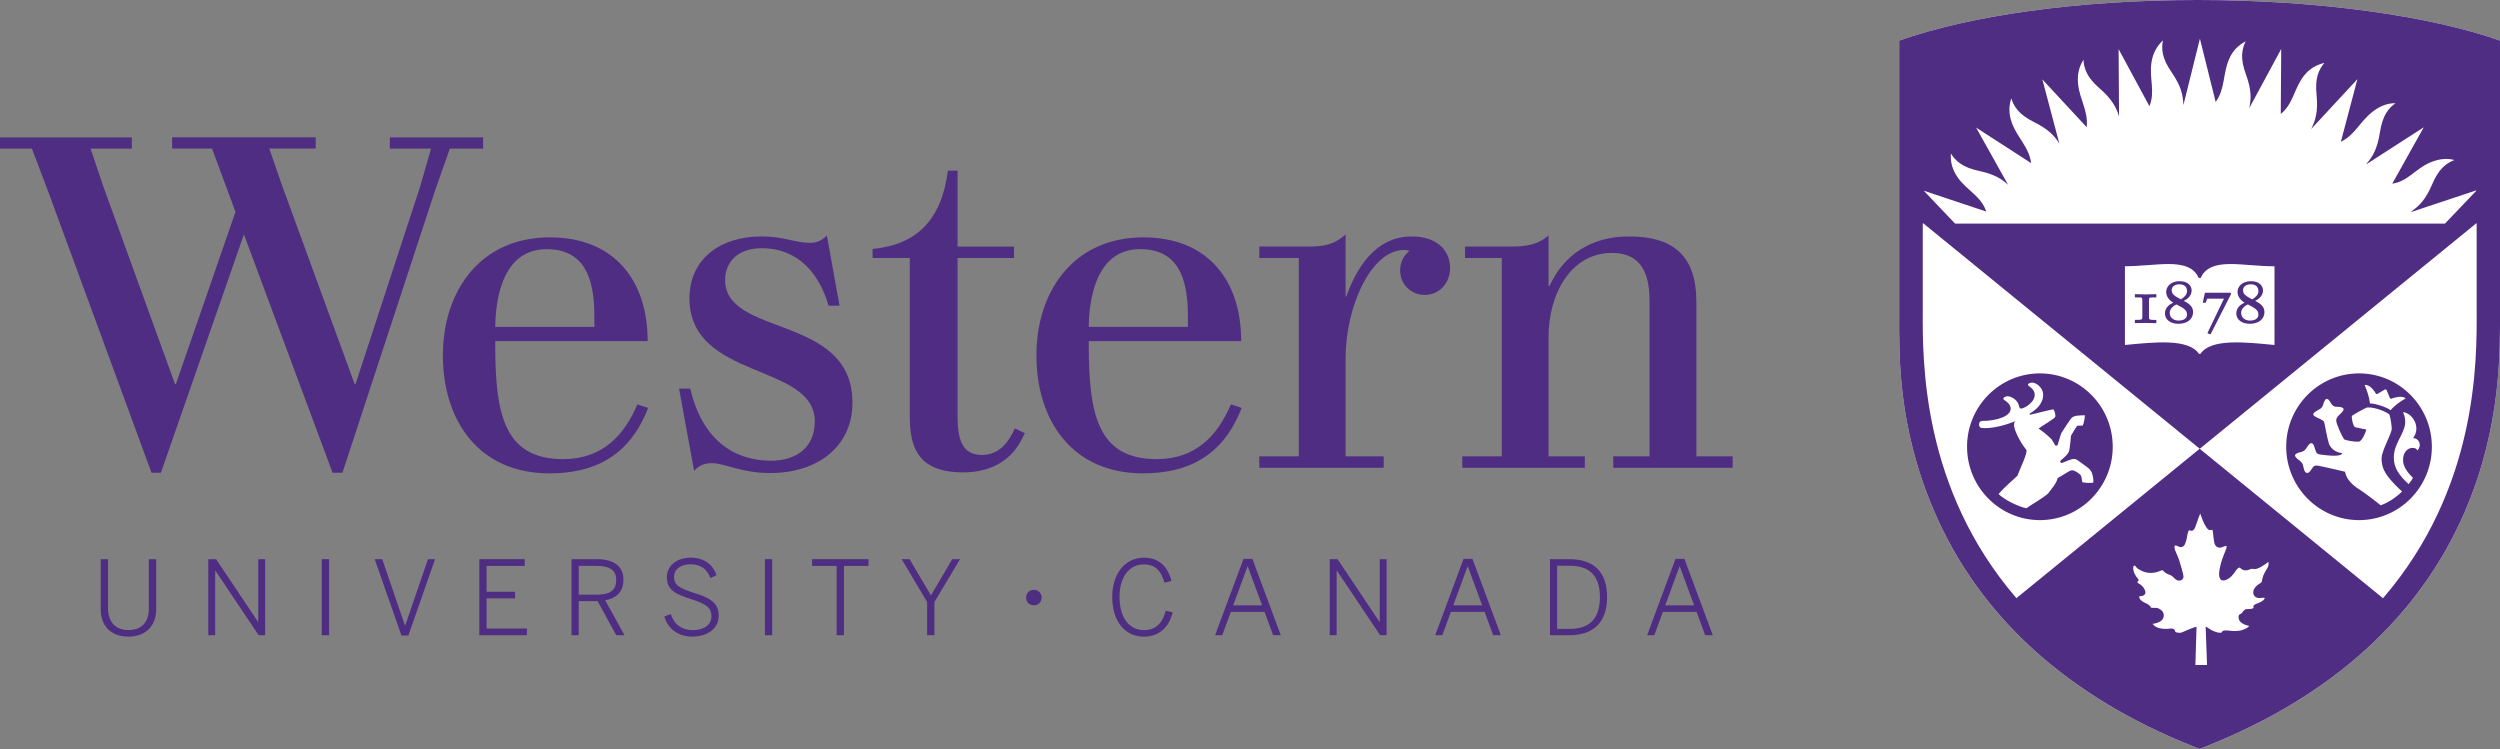 <svg xmlns="http://www.w3.org/2000/svg" xmlns:xlink="http://www.w3.org/1999/xlink" fill="none" version="1.1" width="133.511" height="40" viewBox="0 0 133.511 40"><rect x="0" y="0" width="133.511" height="40" fill="#808080" stroke="none"/><g><g><g><g><path d="M25.985,31.954L27.507,31.954L27.507,31.603L25.985,31.603L25.985,30.223L28.024,30.223L28.024,29.862L25.597,29.862L25.597,33.924L28.139,33.924L28.139,33.567L25.985,33.567L25.985,31.954Z" fill="#4F2D82" fill-opacity="1" style="mix-blend-mode:passthrough"/></g><g><path d="M37.123,31.684C36.268,31.409,35.997,31.256,35.997,30.799C35.997,30.425,36.327,30.135,36.87,30.135C37.382,30.135,37.738,30.344,37.94,30.87L38.269,30.715C38.077,30.172,37.637,29.781,36.875,29.781C36.113,29.781,35.611,30.243,35.611,30.823C35.611,31.492,36.056,31.731,36.929,32.003C37.792,32.279,37.994,32.493,37.994,32.916C37.994,33.373,37.598,33.651,36.988,33.651C36.418,33.651,36.005,33.361,35.825,32.795L35.479,32.921C35.67,33.58,36.209,33.997,36.971,33.997C37.782,33.997,38.382,33.565,38.382,32.889C38.382,32.213,37.964,31.949,37.119,31.681L37.123,31.684Z" fill="#4F2D82" fill-opacity="1" style="mix-blend-mode:passthrough"/></g><g><path d="M33.295,30.961C33.295,30.248,32.791,29.862,31.884,29.862L30.522,29.862L30.522,33.924L30.906,33.924L30.906,32.102L31.916,32.102L32.909,33.924L33.349,33.924L32.322,32.058C32.909,31.949,33.293,31.617,33.293,30.961L33.295,30.961ZM31.857,31.758L30.908,31.758L30.908,30.221L31.852,30.221C32.533,30.221,32.907,30.42,32.907,30.978C32.907,31.566,32.528,31.758,31.86,31.758L31.857,31.758Z" fill="#4F2D82" fill-opacity="1" style="mix-blend-mode:passthrough"/></g><g><path d="M7.949,32.498C7.949,33.174,7.615,33.646,6.862,33.646C6.11,33.646,5.771,33.152,5.771,32.488L5.771,29.864L5.38,29.864L5.38,32.554C5.38,33.361,5.857,33.997,6.857,33.997C7.858,33.997,8.34,33.348,8.34,32.542L8.34,29.862L7.949,29.862L7.949,32.498Z" fill="#4F2D82" fill-opacity="1" style="mix-blend-mode:passthrough"/></g><g><path d="M78.161,29.845L76.644,33.924L77.025,33.924L77.485,32.675L79.285,32.675L79.744,33.924L80.153,33.924L78.636,29.845L78.164,29.845L78.161,29.845ZM77.61,32.328L78.375,30.253L78.39,30.253L79.154,32.328L77.61,32.328Z" fill="#4F2D82" fill-opacity="1" style="mix-blend-mode:passthrough"/></g><g><path d="M21.639,33.41L21.627,33.41L20.414,29.862L20.011,29.862L21.44,33.941L21.808,33.941L23.234,29.862L22.856,29.862L21.639,33.41Z" fill="#4F2D82" fill-opacity="1" style="mix-blend-mode:passthrough"/></g><g><path d="M13.793,33.211L13.781,33.211L11.541,29.862L11.123,29.862L11.123,33.924L11.492,33.924L11.492,30.472L11.502,30.472L13.813,33.924L14.16,33.924L14.16,29.862L13.793,29.862L13.793,33.211Z" fill="#4F2D82" fill-opacity="1" style="mix-blend-mode:passthrough"/></g><g><path d="M17.575,29.862L17.184,29.862L17.184,33.924L17.575,33.924L17.575,29.862Z" fill="#4F2D82" fill-opacity="1" style="mix-blend-mode:passthrough"/></g><g><path d="M73.684,33.211L73.671,33.211L71.431,29.862L71.014,29.862L71.014,33.924L71.382,33.924L71.382,30.472L71.395,30.472L73.706,33.924L74.05,33.924L74.05,29.862L73.684,29.862L73.684,33.211Z" fill="#4F2D82" fill-opacity="1" style="mix-blend-mode:passthrough"/></g><g><path d="M61.093,33.651C60.301,33.651,59.787,32.992,59.787,31.866C59.787,30.823,60.296,30.142,61.083,30.142C61.702,30.142,62.005,30.477,62.187,31.118L62.561,31.025C62.369,30.273,61.912,29.783,61.09,29.783C60.075,29.783,59.399,30.646,59.399,31.876C59.399,33.171,60.063,34,61.09,34C61.902,34,62.43,33.501,62.627,32.699L62.253,32.618C62.079,33.299,61.7,33.651,61.095,33.651L61.093,33.651Z" fill="#4F2D82" fill-opacity="1" style="mix-blend-mode:passthrough"/></g><g><path d="M41.239,29.862L40.851,29.862L40.851,33.924L41.239,33.924L41.239,29.862Z" fill="#4F2D82" fill-opacity="1" style="mix-blend-mode:passthrough"/></g><g><path d="M83.803,29.862L82.775,29.862L82.775,33.924L83.803,33.924C85.109,33.924,85.825,33.228,85.825,31.888C85.825,30.548,85.126,29.862,83.803,29.862ZM83.86,33.584L83.157,33.584L83.157,30.214L83.848,30.214C84.866,30.214,85.443,30.732,85.443,31.888C85.443,33.043,84.873,33.584,83.86,33.584Z" fill="#4F2D82" fill-opacity="1" style="mix-blend-mode:passthrough"/></g><g><path d="M66.409,29.845L64.891,33.924L65.273,33.924L65.732,32.675L67.532,32.675L67.992,33.924L68.4,33.924L66.883,29.845L66.411,29.845L66.409,29.845ZM65.857,32.328L66.622,30.253L66.637,30.253L67.402,32.328L65.857,32.328Z" fill="#4F2D82" fill-opacity="1" style="mix-blend-mode:passthrough"/></g><g><path d="M49.717,31.799L48.576,29.862L48.153,29.862L49.512,32.149L49.512,33.924L49.903,33.924L49.903,32.149L51.27,29.862L50.853,29.862L49.717,31.799Z" fill="#4F2D82" fill-opacity="1" style="mix-blend-mode:passthrough"/></g><g><path d="M43.369,30.223L44.679,30.223L44.679,33.924L45.07,33.924L45.07,30.223L46.383,30.223L46.383,29.862L43.369,29.862L43.369,30.223Z" fill="#4F2D82" fill-opacity="1" style="mix-blend-mode:passthrough"/></g><g><g><path d="M30.077,24.519C26.915,24.519,26.448,22.107,26.448,18.414L26.448,18.218L34.588,18.218C34.588,14.933,32.769,12.676,29.366,12.676C25.656,12.676,23.652,15.535,23.652,18.978C23.652,22.42,25.531,25.279,29.342,25.279C31.699,25.279,33.612,24.389,34.613,21.783L34.038,21.596C33.347,23.224,32.191,24.519,30.077,24.519ZM26.47,16.905C26.603,15.078,27.269,13.308,29.194,13.308C31.242,13.308,31.692,14.908,31.739,16.602C31.744,16.76,31.744,17.308,31.744,17.458L26.448,17.458C26.448,17.293,26.458,17.075,26.47,16.905Z" fill="#4F2D82" fill-opacity="1" style="mix-blend-mode:passthrough"/></g><g><path d="M90.594,24.372L90.594,16.133C90.594,13.682,89.392,12.627,86.99,12.627C84.979,12.627,83.508,13.608,82.749,15.275L82.699,15.275L82.699,12.575C82.37,12.846,81.923,13.165,80.833,13.165L78.24,13.165L78.24,13.778L80.201,13.778L80.201,24.369L78.092,24.369L78.092,24.982L84.637,24.982L84.637,24.369L82.699,24.369L82.699,17.994C82.699,15.715,83.875,13.507,86.092,13.507C87.339,13.507,88.094,14.21,88.094,16.057L88.094,24.369L86.156,24.369L86.156,24.982L92.532,24.982L92.532,24.369L90.594,24.369L90.594,24.372Z" fill="#4F2D82" fill-opacity="1" style="mix-blend-mode:passthrough"/></g><g><path d="M25.801,7.936L25.801,7.336L20.817,7.336L20.817,7.936L23.02,7.936L22.445,9.94L18.988,20.509L18.939,20.509L15.057,9.888L14.381,7.933L16.859,7.933L16.859,7.333L9.193,7.333L9.193,7.933L11.322,7.933L12.576,11.314L9.395,20.507L9.345,20.507L5.512,9.94L4.836,7.936L7.039,7.936L7.039,7.336L0,7.336L0,7.936L1.704,7.936L2.606,10.316L8.091,25.245L8.593,25.245Q11.949,15.624,13.026,12.519L17.761,25.245L18.288,25.245L23.247,10.139L24.024,7.936L25.801,7.936Z" fill="#4F2D82" fill-opacity="1" style="mix-blend-mode:passthrough"/></g><g><path d="M41.195,24.603C38.798,24.603,37.386,23.042,36.863,20.753L36.265,20.753L37.069,25.146C37.33,24.841,37.669,24.733,38.011,24.733C38.702,24.733,39.58,25.262,41.136,25.262C43.636,25.262,45.525,23.87,45.525,21.503C45.525,16.765,38.726,18.016,38.726,14.953C38.726,13.979,39.42,13.256,40.674,13.256C42.66,13.256,43.772,14.66,44.249,16.327L44.836,16.327L44.157,12.573C43.929,12.828,43.627,12.969,43.258,12.969C42.432,12.969,41.923,12.627,40.659,12.627C38.498,12.627,36.821,13.802,36.821,15.936C36.821,20.303,43.514,19.371,43.514,22.508C43.514,23.929,42.478,24.603,41.195,24.603Z" fill="#4F2D82" fill-opacity="1" style="mix-blend-mode:passthrough"/></g><g><path d="M66.31,21.783L65.735,21.596C65.043,23.224,63.888,24.519,61.774,24.519C58.612,24.519,58.145,22.107,58.145,18.414L58.145,18.218L66.285,18.218C66.285,14.933,64.466,12.676,61.063,12.676C57.353,12.676,55.349,15.535,55.349,18.978C55.349,22.42,57.228,25.279,61.039,25.279C63.396,25.279,65.309,24.389,66.31,21.783ZM58.167,16.902C58.3,15.076,58.966,13.305,60.891,13.305C62.939,13.305,63.389,14.906,63.436,16.6C63.441,16.757,63.441,17.306,63.441,17.456L58.145,17.456C58.145,17.291,58.154,17.072,58.167,16.902Z" fill="#4F2D82" fill-opacity="1" style="mix-blend-mode:passthrough"/></g><g><path d="M77.445,14.333C77.445,13.362,76.727,12.627,75.392,12.627C73.398,12.627,72.407,14.417,71.894,15.838L71.861,15.838L71.861,12.526C71.466,12.851,71.063,13.165,70.005,13.165L67.252,13.165L67.252,13.778L69.361,13.778L69.361,24.369L67.252,24.369L67.252,24.982L73.895,24.982L73.895,24.369L71.859,24.369L71.859,19.147C71.859,16.369,73.223,13.352,74.976,13.352C75.107,13.352,75.196,13.367,75.267,13.401C74.967,13.642,74.773,14.014,74.773,14.429C74.773,15.201,75.365,15.749,76.093,15.749C76.887,15.749,77.44,15.088,77.44,14.331L77.445,14.333Z" fill="#4F2D82" fill-opacity="1" style="mix-blend-mode:passthrough"/></g><g><path d="M52.458,24.296C51.523,24.296,51.138,23.71,51.138,22.262L51.138,13.78L54.154,13.78L54.154,13.168L51.138,13.168L51.138,9.116L50.621,9.116C50.287,11.729,48.974,13.069,46.599,13.296L46.599,13.777L48.585,13.777L48.585,22.161C48.585,23.73,48.89,25.227,51.44,25.227C53.048,25.227,54.024,24.485,54.533,23.524L54.73,23.133L54.198,22.879C53.879,23.592,53.37,24.293,52.46,24.293L52.458,24.296Z" fill="#4F2D82" fill-opacity="1" style="mix-blend-mode:passthrough"/></g></g><g><path d="M89.48,29.845L87.963,33.924L88.345,33.924L88.804,32.675L90.604,32.675L91.064,33.924L91.472,33.924L89.955,29.845L89.483,29.845L89.48,29.845ZM88.93,32.328L89.694,30.253L89.709,30.253L90.474,32.328L88.93,32.328Z" fill="#4F2D82" fill-opacity="1" style="mix-blend-mode:passthrough"/></g></g><g><path d="M55.212,31.5C54.973,31.5,54.801,31.672,54.801,31.915C54.801,32.158,54.973,32.326,55.212,32.326C55.45,32.326,55.627,32.154,55.627,31.915C55.627,31.677,55.455,31.5,55.212,31.5Z" fill="#4F2D82" fill-opacity="1" style="mix-blend-mode:passthrough"/></g></g><g><path d="M131.657,27.274C129.23,32.935,124.53,37.19,117.813,39.858L117.467,40L117.119,39.858C110.409,37.19,105.712,32.935,103.282,27.274C101.325,22.715,101.425,18.908,101.425,16.757L101.425,2.168C105.146,0.849,110.899,0,117.357,0C123.815,0,129.79,0.853,133.511,2.168L133.511,16.55C133.511,18.611,133.611,22.718,131.654,27.274L131.657,27.274Z" fill="#FFFFFF" fill-opacity="1" style="mix-blend-mode:passthrough"/></g><g><path d="M131.657,27.274C129.23,32.935,124.53,37.19,117.813,39.858L117.467,40L117.119,39.858C110.409,37.19,105.712,32.935,103.282,27.274C101.325,22.715,101.425,18.908,101.425,16.757L101.425,2.168C105.146,0.849,110.899,0,117.357,0C123.815,0,129.79,0.853,133.511,2.168L133.511,16.55C133.511,18.611,133.611,22.718,131.654,27.274L131.657,27.274ZM117.416,14.842C117.177,14.276,116.595,14.1,115.814,14.1C115.162,14.1,114.327,14.213,113.481,14.22L113.481,18.424C115.097,18.266,116.881,18.076,117.433,18.897L117.512,18.897C118.068,18.076,119.853,18.266,121.468,18.424L121.468,14.22C120.601,14.22,119.78,14.1,119.128,14.1C118.348,14.1,117.771,14.276,117.53,14.842L117.416,14.842ZM119.111,15.632L117.751,15.632L117.637,16.167L117.792,16.167L117.875,15.95L118.769,15.95L117.885,17.793L118.051,17.858L119.142,15.715L119.149,15.698L119.118,15.632L119.111,15.632ZM114.931,15.884L115.159,15.884L115.159,15.711L115.12,15.711C115.058,15.711,114.996,15.711,114.934,15.715C114.82,15.715,114.71,15.722,114.582,15.722C114.468,15.722,114.375,15.722,114.258,15.715C114.188,15.715,114.123,15.715,114.051,15.711L114.012,15.711L114.012,15.884L114.24,15.884C114.393,15.884,114.41,15.884,114.41,16.084L114.41,16.902C114.41,17.064,114.393,17.082,114.123,17.082L114.012,17.082L114.012,17.254L114.051,17.254C114.13,17.254,114.202,17.251,114.275,17.251C114.385,17.251,114.468,17.247,114.569,17.247C114.714,17.247,114.834,17.247,114.948,17.254C115.007,17.254,115.062,17.254,115.12,17.258L115.159,17.258L115.159,17.085L115.048,17.085C114.782,17.085,114.765,17.068,114.765,16.906L114.765,16.088C114.765,15.887,114.782,15.887,114.931,15.887L114.931,15.884ZM117.123,16.654C117.123,17.044,116.812,17.292,116.332,17.292C115.904,17.292,115.617,17.064,115.617,16.74C115.617,16.416,115.884,16.239,116.063,16.167C115.822,16.015,115.683,15.818,115.683,15.591C115.683,15.363,115.863,15.018,116.408,15.018C116.856,15.018,117.043,15.273,117.043,15.511C117.043,15.749,116.877,15.946,116.626,16.067C116.908,16.209,117.119,16.378,117.119,16.65L117.123,16.654ZM116.47,15.988C116.615,15.891,116.798,15.76,116.798,15.549C116.798,15.218,116.515,15.183,116.394,15.183C116.143,15.183,115.977,15.308,115.977,15.497C115.977,15.701,116.129,15.815,116.474,15.988L116.47,15.988ZM116.795,16.809C116.795,16.595,116.694,16.488,116.232,16.257C116.029,16.35,115.873,16.516,115.873,16.706C115.873,17.03,116.166,17.12,116.339,17.12C116.622,17.12,116.795,17.002,116.795,16.809ZM120.933,16.654C120.933,17.044,120.622,17.292,120.143,17.292C119.715,17.292,119.428,17.064,119.428,16.74C119.428,16.416,119.694,16.239,119.873,16.167C119.632,16.015,119.494,15.818,119.494,15.591C119.494,15.363,119.673,15.018,120.218,15.018C120.667,15.018,120.854,15.273,120.854,15.511C120.854,15.749,120.688,15.946,120.436,16.067C120.719,16.209,120.93,16.378,120.93,16.65L120.933,16.654ZM120.28,15.988C120.429,15.891,120.609,15.76,120.609,15.549C120.609,15.218,120.325,15.183,120.205,15.183C119.95,15.183,119.787,15.308,119.787,15.497C119.787,15.701,119.939,15.815,120.28,15.988ZM120.609,16.809C120.609,16.595,120.508,16.488,120.046,16.257C119.842,16.35,119.687,16.516,119.687,16.706C119.687,17.03,119.981,17.12,120.153,17.12C120.436,17.12,120.609,17.002,120.609,16.809ZM102.685,11.925L102.685,16.519C102.667,19.311,102.633,26.08,107.686,31.944L117.475,23.964L102.706,11.922L102.688,11.922L102.685,11.925ZM132.264,11.925L132.244,11.925L117.475,23.968L127.263,31.948C132.316,26.083,132.282,19.315,132.264,16.519L132.264,11.925ZM132.237,10.168L128.792,11.314L128.775,11.293C129.196,11.004,129.541,10.655,129.883,9.854C130.059,9.44,130.249,9.143,130.456,8.94C130.673,8.726,130.912,8.605,131.08,8.546C130.663,8.432,130.214,8.487,129.745,8.694C128.975,9.036,128.578,9.692,127.757,9.809L129.441,6.796L126.39,8.763L126.376,8.753C126.715,8.367,126.963,7.942,127.097,7.076C127.167,6.63,127.277,6.296,127.426,6.047C127.584,5.785,127.784,5.612,127.933,5.512C127.498,5.505,127.09,5.661,126.687,5.982C126.021,6.506,125.755,7.214,125.013,7.569L125.897,4.225L123.428,6.889C123.66,6.427,123.801,5.954,123.715,5.077C123.67,4.629,123.694,4.28,123.777,4C123.867,3.707,124.015,3.49,124.136,3.358C123.715,3.462,123.339,3.655,123.028,4.062C122.51,4.739,122.462,5.564,121.803,6.085L121.827,2.616L120.122,5.771C120.226,5.277,120.243,4.791,119.946,3.983C119.791,3.559,119.725,3.217,119.739,2.923C119.753,2.616,119.846,2.368,119.929,2.209C119.546,2.413,119.238,2.692,119.038,3.169C118.703,3.959,118.834,4.749,118.327,5.447L117.485,2.067L116.609,5.591L116.601,5.591C116.584,5.074,116.477,4.591,115.977,3.866C115.721,3.493,115.573,3.175,115.511,2.892C115.445,2.592,115.473,2.33,115.514,2.157C115.193,2.451,114.972,2.837,114.896,3.345C114.772,4.187,115.11,4.898,114.789,5.671L113.143,2.623L113.167,6.22C113.019,5.736,112.794,5.302,112.142,4.732C111.8,4.435,111.58,4.166,111.448,3.904C111.31,3.631,111.272,3.365,111.269,3.189C111.034,3.552,110.924,3.973,110.979,4.487C111.068,5.34,111.534,5.933,111.438,6.793L109.07,4.239L109.978,7.666C109.719,7.252,109.388,6.9,108.642,6.527C108.238,6.327,107.955,6.12,107.765,5.899C107.565,5.667,107.462,5.422,107.413,5.25C107.275,5.661,107.268,6.092,107.448,6.575C107.748,7.383,108.352,7.838,108.473,8.712L105.532,6.813L107.241,9.868C106.892,9.547,106.488,9.298,105.698,9.129C105.256,9.033,104.931,8.905,104.69,8.736C104.438,8.563,104.276,8.349,104.186,8.197C104.155,8.629,104.252,9.047,104.545,9.468C105.039,10.179,105.801,10.465,106.074,11.297L102.737,10.185L104.411,11.942L130.57,11.942L132.244,10.189L132.237,10.168ZM120.85,32.079C120.878,32.054,120.971,31.948,120.94,31.93C120.891,31.906,120.791,31.937,120.65,31.937C120.508,31.937,120.36,31.847,120.339,31.699C120.315,31.502,120.405,31.378,120.56,31.243C120.612,31.198,120.75,31.136,120.788,31.071C120.805,30.967,120.833,30.843,120.868,30.746C120.919,30.608,121.005,30.481,121.098,30.318C121.147,30.232,121.178,30.059,121.137,30.011C121.009,30.111,120.581,30.432,120.367,30.387C120.267,30.367,120.26,30.367,120.174,30.401C119.994,30.474,119.805,30.515,119.615,30.311C119.497,30.301,119.373,30.522,119.311,30.608C119.228,30.722,119.149,30.802,119.035,30.884C118.942,30.95,118.759,31.043,118.638,30.978C118.507,30.905,118.507,30.705,118.51,30.605C118.517,30.439,118.596,30.035,118.762,29.628C118.783,29.58,118.914,29.283,118.914,29.193C118.914,29.169,118.896,29.155,118.873,29.155C118.817,29.155,118.652,29.248,118.562,29.248C118.458,29.248,118.376,29.224,118.306,29.117C118.192,28.938,118.213,28.441,118.151,28.292C118.037,28.327,117.944,28.323,117.865,28.213C117.771,28.082,117.685,27.923,117.626,27.764C117.602,27.702,117.54,27.516,117.502,27.426C117.433,27.574,117.405,27.668,117.361,27.802C117.336,27.878,117.271,28.04,117.24,28.137C117.209,28.237,117.126,28.348,117.047,28.348C116.991,28.348,116.947,28.334,116.922,28.317C116.891,28.317,116.877,28.354,116.853,28.42C116.812,28.53,116.812,28.62,116.784,28.734C116.736,28.941,116.691,29.19,116.501,29.214C116.401,29.228,116.353,29.193,116.274,29.155C116.083,29.062,116.115,29.241,116.166,29.4C116.201,29.507,116.305,29.697,116.381,29.928C116.453,30.156,116.605,30.66,116.609,30.798C116.609,30.96,116.387,31.105,116.18,30.933C116.122,30.884,115.987,30.729,115.87,30.698C115.714,30.657,115.552,30.532,115.493,30.446C115.459,30.446,115.307,30.512,115.265,30.526C114.848,30.671,114.517,30.557,114.379,30.488C114.268,30.432,114.14,30.377,114.068,30.267C114.047,30.239,114.02,30.194,113.975,30.204C113.927,30.215,113.923,30.308,113.923,30.343C113.923,30.456,113.964,30.574,114.016,30.674C114.075,30.784,114.092,30.808,114.171,30.895C114.24,30.974,114.206,31.043,114.147,31.067C114.147,31.157,114.251,31.171,114.306,31.216C114.372,31.267,114.447,31.333,114.486,31.402C114.534,31.485,114.572,31.533,114.575,31.647C114.575,31.733,114.489,31.854,114.258,31.834C114.206,31.996,114.393,32.113,114.517,32.179C114.586,32.217,114.662,32.237,114.724,32.282C114.789,32.331,114.876,32.396,114.859,32.448C114.955,32.486,115.069,32.448,115.197,32.469C115.276,32.483,115.39,32.555,115.452,32.614C115.518,32.679,115.555,32.762,115.555,32.862Q115.555,33.228,114.958,33.318C115.114,33.535,115.397,33.587,115.704,33.587C115.839,33.587,115.921,33.549,116.025,33.57C116.101,33.584,116.163,33.653,116.163,33.728C116.211,33.78,116.308,33.794,116.398,33.794C116.467,33.794,116.501,33.784,116.563,33.756C116.64,33.722,117.174,33.483,117.305,33.473L117.243,35.513L117.865,35.513Q117.802,33.787,117.792,33.466C117.871,33.49,117.916,33.539,118.058,33.625C118.172,33.697,118.517,33.842,118.652,33.773C118.686,33.621,118.921,33.666,119.259,33.701C119.339,33.708,119.639,33.687,119.718,33.656C119.863,33.597,120.008,33.566,120.118,33.425C119.808,33.377,119.611,33.211,119.573,33.093C119.535,32.976,119.528,32.852,119.632,32.793C119.697,32.755,119.687,32.793,119.732,32.728C119.774,32.665,119.846,32.572,119.922,32.541C120.012,32.507,120.329,32.562,120.357,32.431C120.305,32.372,120.377,32.306,120.415,32.286C120.47,32.255,120.508,32.241,120.567,32.22C120.65,32.189,120.774,32.134,120.85,32.068L120.85,32.079ZM108.932,27.778C111.082,27.778,112.825,26.028,112.829,23.867C112.833,21.703,111.096,19.947,108.946,19.94C106.799,19.94,105.053,21.686,105.049,23.85C105.045,26.014,106.785,27.771,108.935,27.778L108.932,27.778ZM111.341,22.183C111.348,22.3,111.272,22.666,111.227,22.721C111.186,22.735,111.079,22.732,110.989,22.732C110.938,22.732,110.92,22.742,110.889,22.794C110.789,22.96,110.702,23.077,110.599,23.274C110.578,23.505,110.568,23.681,110.526,23.95C110.509,24.047,110.503,24.116,110.43,24.22C110.35,24.333,110.157,24.509,110.074,24.572C109.981,24.644,110.047,24.744,110.119,24.724C110.157,24.713,110.409,24.603,110.451,24.592C110.582,24.551,110.768,24.44,110.951,24.575C111.065,24.654,111.452,24.93,111.538,25.01C111.645,25.103,111.683,25.172,111.721,25.269C111.8,25.469,111.8,25.731,111.793,25.773C111.721,25.804,111.307,25.79,111.207,25.752C111.176,25.686,111.189,25.448,111.1,25.358C111.031,25.293,110.975,25.245,110.892,25.2C110.73,25.11,110.661,25.089,110.537,25.148C110.402,25.214,110.105,25.417,109.888,25.531C109.829,25.828,109.519,26.149,109.374,26.36C108.991,26.677,108.587,26.881,108.218,27.143C107.79,27.057,107.04,26.694,106.73,26.38C107.113,25.949,107.462,25.676,107.738,25.41C107.848,25.089,108.321,24.147,108.21,24.016C107.938,23.695,107.372,22.735,107.62,22.49C107.106,22.715,106.315,22.915,105.815,22.853C105.646,22.832,105.639,22.48,105.853,22.48C106.626,22.48,107.379,22.235,107.379,21.828C107.379,21.558,107.11,21.42,107.02,21.351C106.906,21.262,107.12,21.116,107.313,21.175C107.517,21.237,107.71,21.358,107.804,21.614C107.831,21.69,107.838,21.821,107.941,21.821C108.083,21.821,108.736,21.472,108.656,21.003C108.628,20.847,108.514,20.737,108.418,20.668C108.332,20.606,108.304,20.578,108.304,20.537C108.304,20.478,108.435,20.433,108.528,20.433C108.732,20.433,109.025,20.657,109.094,20.934C109.153,21.182,109.111,21.645,108.446,22.055C108.373,22.1,108.366,22.155,108.446,22.142C108.68,22.097,109.56,21.855,109.664,21.866C109.733,21.955,109.788,22.155,109.757,22.262C109.733,22.352,109.187,22.656,108.87,22.887C109.26,23.156,109.477,23.374,109.557,23.453C109.619,23.533,109.716,23.712,109.747,23.771C109.774,23.819,109.874,23.802,109.888,23.761C109.946,23.574,110.054,23.184,110.088,23.122C110.119,23.063,110.547,22.414,110.602,22.349C110.696,22.242,110.813,22.218,110.938,22.197C110.992,22.19,111.276,22.173,111.341,22.176L111.341,22.183ZM125.976,27.778C128.126,27.778,129.869,26.028,129.872,23.867C129.876,21.703,128.136,19.947,125.99,19.94C123.843,19.94,122.096,21.686,122.093,23.85C122.09,26.014,123.829,27.771,125.979,27.778L125.976,27.778ZM127.729,21.282C127.819,21.251,128.302,21.092,128.468,21.282C128.184,21.434,127.863,21.672,127.67,21.907C127.429,21.727,126.794,21.531,126.566,21.548C126.535,21.227,126.414,20.868,126.28,20.561C126.566,20.512,126.818,20.913,126.866,20.992C126.897,21.047,126.935,21.058,126.984,21.027C126.997,21.017,127.287,20.847,127.349,20.809C127.394,20.782,127.439,20.796,127.46,20.844C127.488,20.906,127.619,21.227,127.629,21.248C127.65,21.293,127.684,21.306,127.733,21.289L127.729,21.282ZM126.369,21.772C126.407,21.762,126.456,21.759,126.5,21.759C126.852,21.759,127.411,21.976,127.598,22.128C127.674,22.304,127.747,22.86,127.726,22.96C127.602,23.395,127.187,24.113,127.187,24.478C127.187,24.796,127.249,25.107,127.584,25.524C127.76,25.745,128.081,26.073,128.281,26.246C127.95,26.587,127.446,26.888,127.136,26.984C126.984,26.85,126.135,26.204,125.91,26.08C125.545,25.831,125.286,25.528,125.237,25.193C125.058,25.145,124.212,24.958,123.932,24.896C123.698,24.848,123.612,24.827,123.501,24.979C123.391,25.127,123.322,25.279,123.194,25.255C123.07,25.231,123.042,25.062,122.99,24.848C122.959,24.724,122.877,24.651,122.78,24.575C122.641,24.468,122.556,24.389,122.566,24.309C122.576,24.24,122.645,24.206,122.89,24.137C123.011,24.102,123.07,24.068,123.128,23.988C123.215,23.874,123.335,23.647,123.449,23.667C123.556,23.684,123.594,23.867,123.646,24.016C123.694,24.164,123.715,24.247,123.922,24.275C124.323,24.326,125.023,24.416,125.089,24.202C124.654,24.154,124.443,23.881,124.377,23.702C124.315,23.526,124.136,22.625,124.126,22.563C124.112,22.47,123.971,22.401,123.774,22.318C123.639,22.259,123.539,22.197,123.539,22.121C123.539,22.045,123.677,21.962,123.846,21.872C123.922,21.831,124.012,21.783,124.067,21.61C124.091,21.538,124.15,21.313,124.246,21.306C124.371,21.299,124.412,21.431,124.502,21.558C124.553,21.634,124.599,21.717,124.789,21.724C124.892,21.724,125.12,21.731,125.154,21.834C125.178,21.91,125.089,22.004,125.006,22.083C124.806,22.266,124.764,22.338,124.764,22.466C124.764,22.601,125.027,23.236,125.195,23.467C125.258,23.502,125.661,23.605,125.969,23.584C126.138,23.574,126.338,23.098,126.373,22.939C126.352,22.932,125.893,22.849,125.789,22.818C125.641,22.777,125.579,22.252,125.596,22.211C125.672,22.149,126.28,21.803,126.376,21.779L126.369,21.772ZM128.63,25.855C128.109,25.369,127.84,24.986,127.84,24.433C127.84,23.678,128.402,23.194,128.447,22.597C128.461,22.383,128.42,22.193,128.329,22.011C128.809,22.042,129.324,22.791,128.868,23.398C129.162,23.391,129.369,23.747,129.106,24.057C129.065,23.961,128.954,23.919,128.847,23.919C128.54,23.919,128.333,24.195,128.333,24.561C128.333,24.879,128.516,25.186,128.865,25.517C128.806,25.631,128.727,25.738,128.633,25.852L128.63,25.855Z" fill="#4F2D82" fill-opacity="1" style="mix-blend-mode:passthrough"/></g></g></svg>